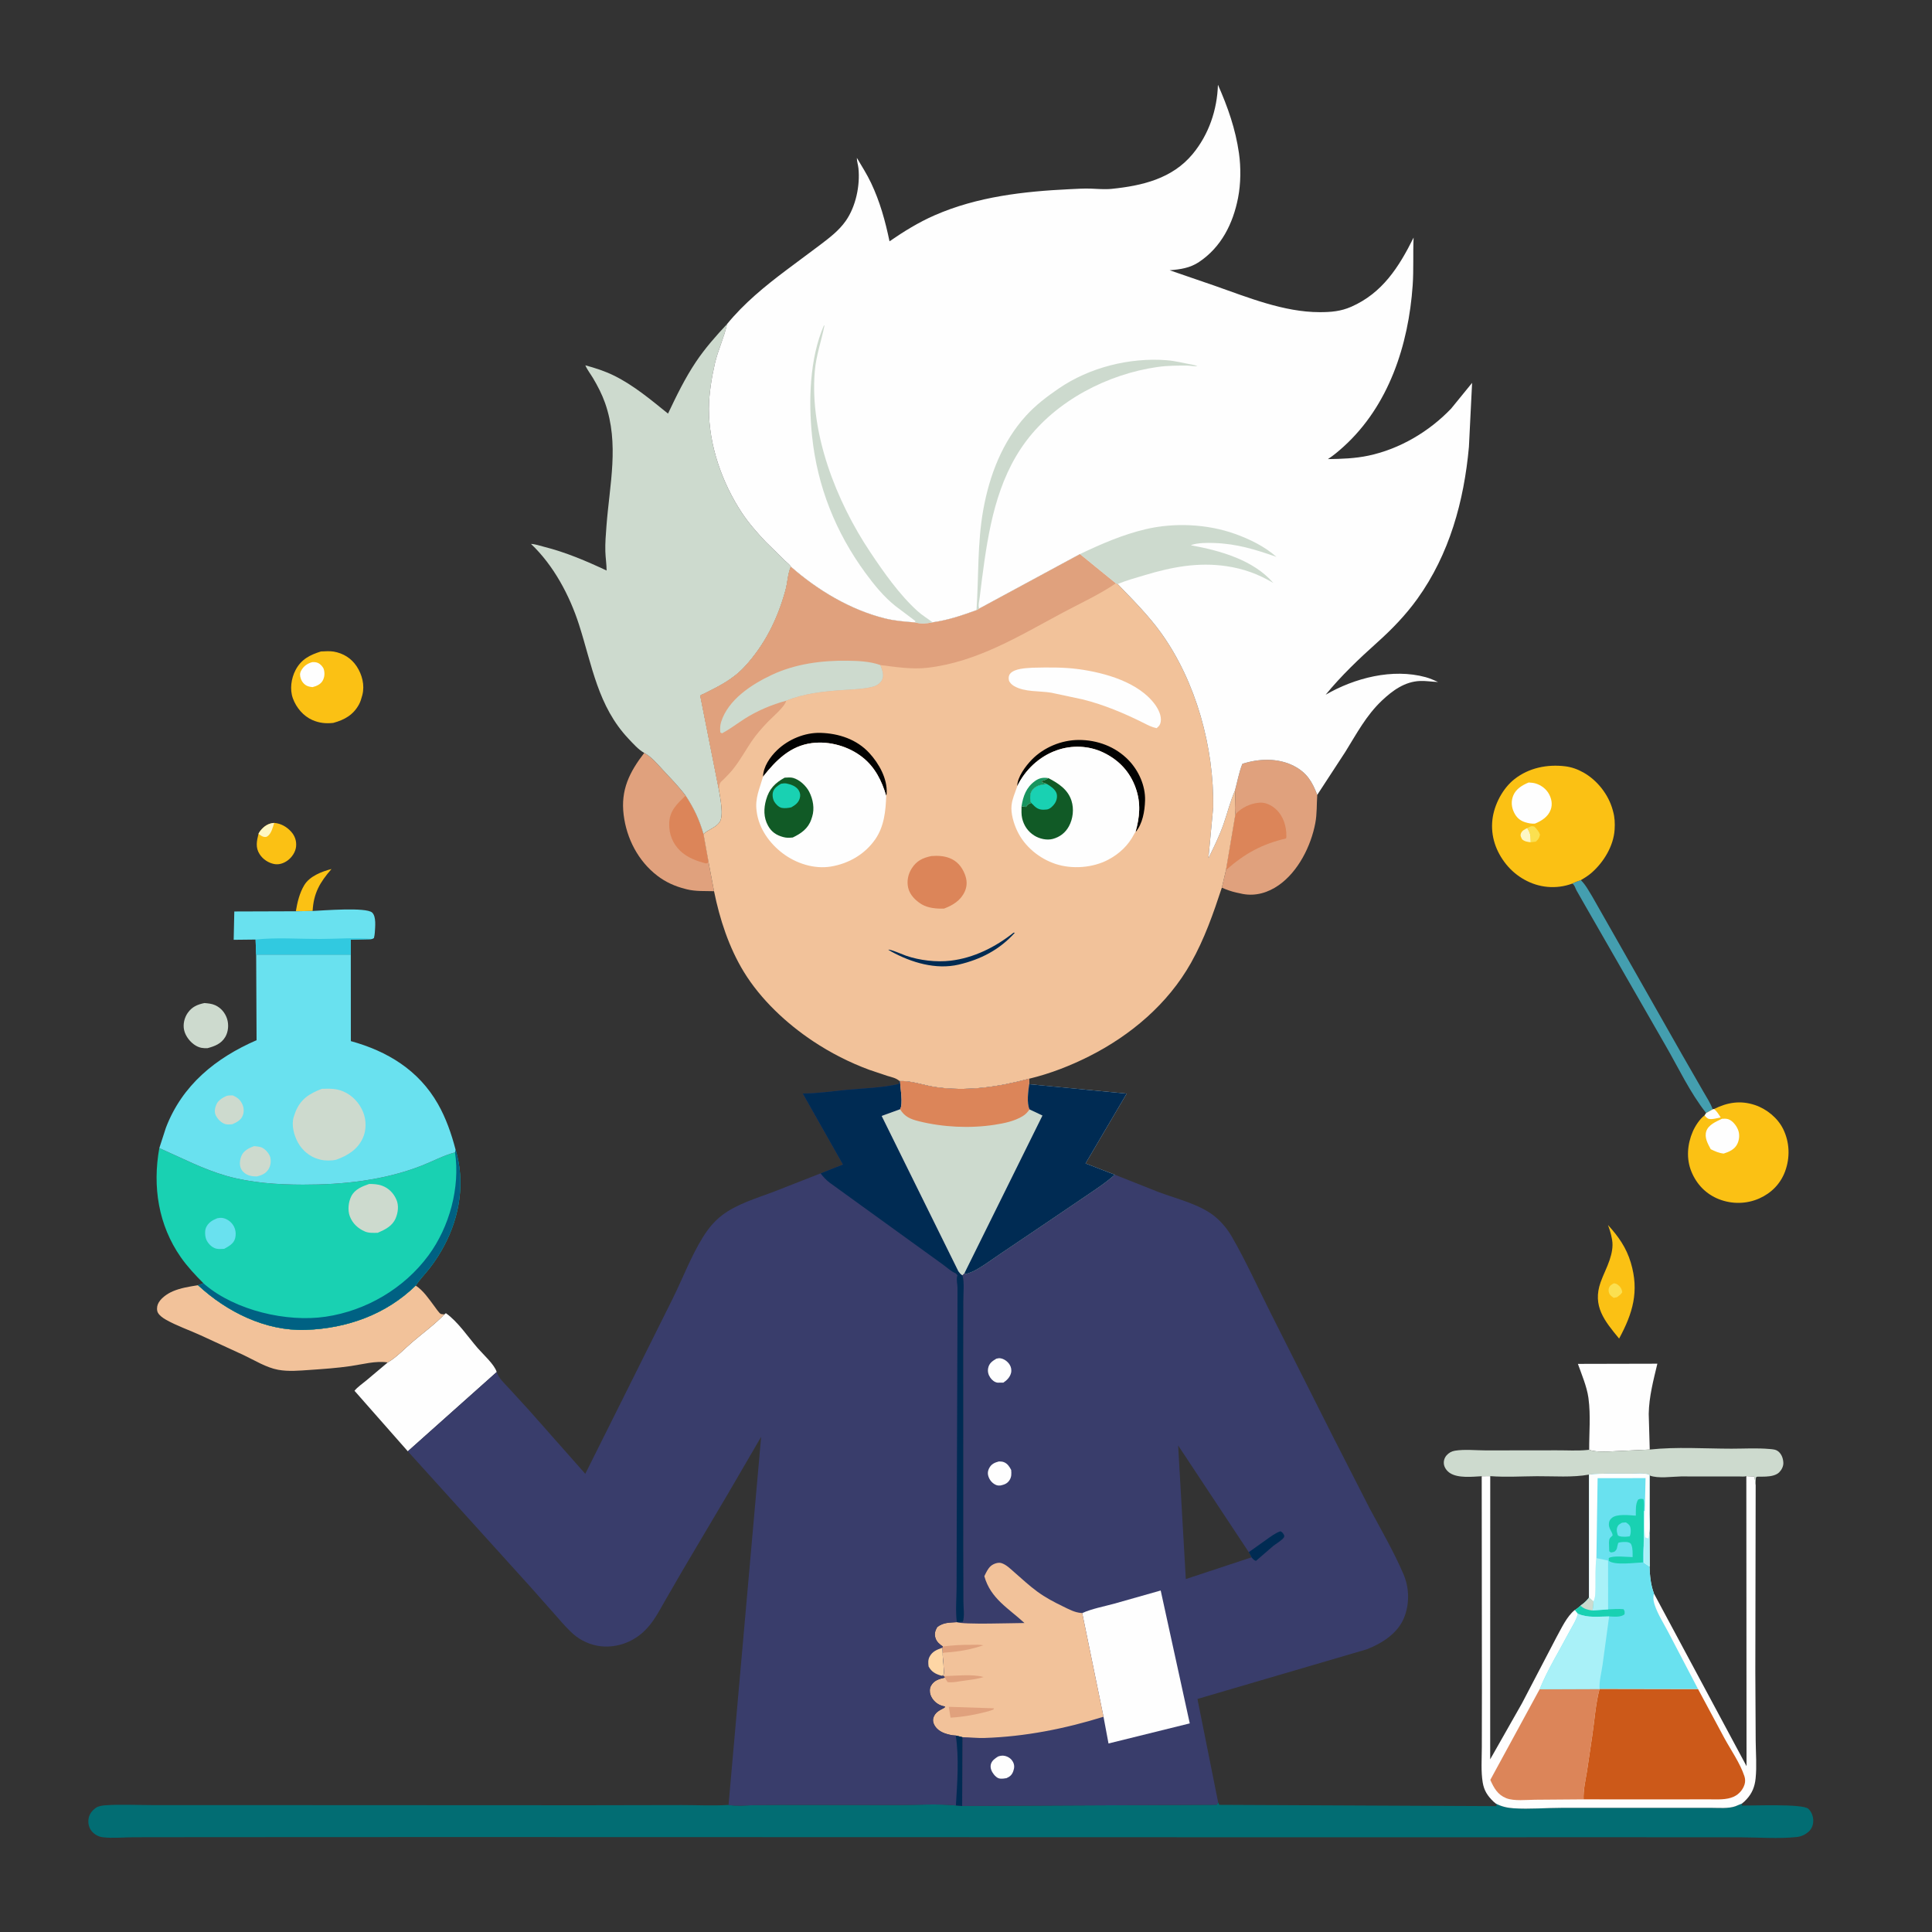 <?xml version="1.0" encoding="utf-8" ?>
<svg xmlns="http://www.w3.org/2000/svg" xmlns:xlink="http://www.w3.org/1999/xlink" width="371" height="371">
	<rect width="100%" height="100%" fill="#333333" stroke="none"/>
	<path fill="#FBC114" transform="scale(0.362 0.362)" d="M156.937 483.4C157.718 478.619 158.908 473.652 161.448 469.467C164.293 464.779 170.754 462.284 175.847 460.985C169.672 468.088 166.363 473.74 165.836 483.24L156.937 483.4Z"/>
	<path fill="#FBC114" transform="scale(0.362 0.362)" d="M145.449 436.524C148.982 436.784 152.122 438.583 154.458 441.198C156.458 443.436 157.374 446.155 157.053 449.152C156.746 452.018 154.794 454.872 152.476 456.524C150.429 457.984 147.896 458.849 145.37 458.327C142.29 457.69 139.472 455.814 137.75 453.165C135.414 449.571 136.178 446.222 137.122 442.31C137.438 441.715 137.732 441.17 138.158 440.644C140.107 438.242 142.345 436.745 145.449 436.524Z"/>
	<path fill="#FEF7C4" transform="scale(0.362 0.362)" d="M137.122 442.31C137.438 441.715 137.732 441.17 138.158 440.644C140.107 438.242 142.345 436.745 145.449 436.524C144.723 438.916 143.963 442.181 141.812 443.678C141.161 444.132 140.108 444.042 139.383 443.75C138.593 443.431 137.815 442.806 137.122 442.31Z"/>
	<path fill="#CDDACE" transform="scale(0.362 0.362)" d="M108.429 532.085C110.398 532.248 112.296 532.399 114.122 533.215C117.199 534.592 119.447 537.28 120.466 540.478C121.434 543.52 121.135 547.334 119.487 550.099C117.346 553.692 113.902 554.997 110.109 556.01C107.785 556.129 105.948 555.886 103.905 554.702C101.001 553.018 98.409 549.747 97.668 546.445C96.969 543.33 97.793 539.84 99.62 537.25C101.877 534.052 104.738 532.856 108.429 532.085Z"/>
	<path fill="#FBC114" transform="scale(0.362 0.362)" d="M852.973 649.821C858.535 655.917 862.701 661.82 865.091 669.8C869.643 684.995 866.121 696.712 858.885 710.071C851.168 700.713 844.588 692.823 849.076 680.166C850.493 676.171 852.507 672.416 853.846 668.385C854.968 665.007 855.785 661.348 855.177 657.791L855.03 657C854.577 654.464 853.87 652.221 852.973 649.821Z"/>
	<path fill="#FBE050" transform="scale(0.362 0.362)" d="M856.104 680.75C857.103 680.866 857.502 681.006 858.334 681.628C859.651 682.613 860.352 683.874 860.544 685.5C859.825 686.689 858.85 687.326 857.75 688.124L856 688.473C855.375 688.002 854.622 687.495 854.123 686.891C853.344 685.948 853.081 684.401 853.494 683.25C853.989 681.867 854.905 681.391 856.104 680.75Z"/>
	<path fill="#449EAF" transform="scale(0.362 0.362)" d="M834.073 468.696C835.55 467.931 837.011 467.398 838.588 466.873C841.116 469.333 842.902 472.77 844.75 475.775L856.011 495.572L892.655 560.088L903.507 578.958C905.213 581.977 907.425 585.242 908.557 588.509L905.073 590.448C896.422 579.515 890.513 566.694 883.553 554.673L840.912 480.448L836.25 472.279C835.567 470.985 835.333 469.564 834.073 468.696Z"/>
	<path fill="#FBC114" transform="scale(0.362 0.362)" d="M170.25 345.578C172.425 345.51 174.838 345.282 176.984 345.646C182.077 346.511 186.408 349.19 189.247 353.535C192.089 357.884 193.538 363.444 192.231 368.603L192.05 369.25C191.639 370.762 191.217 372.214 190.472 373.603C187.454 379.229 182.74 381.858 176.783 383.478C172.904 383.912 169.352 383.551 165.75 381.975C160.889 379.847 157.152 375.379 155.362 370.456C153.631 365.696 154.461 359.862 156.788 355.432C159.799 349.7 164.373 347.435 170.25 345.578Z"/>
	<path fill="#FEFEFE" transform="scale(0.362 0.362)" d="M165.618 351.25C166.703 351.182 167.742 351.23 168.75 351.703C170.013 352.297 171.444 353.79 171.803 355.161C172.338 357.202 172.177 359.298 171.131 361.135C170.036 363.058 167.781 364.011 165.75 364.508C164.842 364.406 163.842 364.235 163 363.872C161.374 363.171 160.125 361.664 159.575 360.011C159.048 358.425 158.937 357.203 159.79 355.683C161.116 353.321 163.048 351.951 165.618 351.25Z"/>
	<path fill="#69E1EF" transform="scale(0.362 0.362)" d="M165.836 483.24C171.091 483.02 194.298 481.096 197.425 484.097C199.671 486.253 198.991 491.736 198.84 494.583C198.784 495.646 198.606 496.591 198.357 497.622L197.424 498.088L196.423 498.219L186.061 498.429L186.09 506.539L135.886 506.489L135.577 498.405L123.96 498.531L124.29 483.507L156.937 483.4L165.836 483.24Z"/>
	<path fill="#31C9E0" transform="scale(0.362 0.362)" d="M135.577 498.405C146.528 497.204 158.53 498.105 169.589 498.088C178.703 498.073 188.386 497.261 197.424 498.088L196.423 498.219L186.061 498.429L186.09 506.539L135.886 506.489L135.577 498.405Z"/>
	<path fill="#FEFEFE" transform="scale(0.362 0.362)" d="M843.002 769.054C842.967 760.267 843.838 750.664 842.662 742L842.577 741.342C841.768 735.573 838.987 728.986 837.02 723.491L879.175 723.395C877.078 732.193 874.752 740.892 874.594 750L875.134 768.935L853.172 769.979C850.005 770.017 846.004 770.184 843.002 769.054Z"/>
	<path fill="#E0A17D" transform="scale(0.362 0.362)" d="M341.74 399.399C345.619 401.419 348.723 405.286 351.673 408.448C355.786 412.856 360.037 417.231 363.688 422.035C368.098 428.769 370.928 434.682 373.164 442.42L375.811 457.088L378.775 472.752C374.08 472.609 369.017 472.921 364.443 471.774L363.5 471.529C358.047 470.152 353.163 467.978 348.684 464.542C338.538 456.76 332.392 444.855 330.829 432.267C329.183 419.002 333.899 409.613 341.74 399.399Z"/>
	<path fill="#DC8559" transform="scale(0.362 0.362)" d="M375.811 457.088C375.264 457.994 375.664 457.636 374.5 458.026C369.618 456.802 364.405 454.881 360.753 451.271C356.828 447.393 354.963 442.68 354.984 437.205C355.01 430.116 359.034 426.617 363.688 422.035C368.098 428.769 370.928 434.682 373.164 442.42L375.811 457.088Z"/>
	<path fill="#FBC114" transform="scale(0.362 0.362)" d="M909.206 588.308C916.32 584.773 923.181 583.612 930.901 586.172C937.109 588.231 943.024 593.028 945.919 598.936C949.364 605.966 949.634 614.027 946.947 621.337C944.511 627.961 939.678 632.855 933.274 635.72C926.538 638.733 918.768 638.843 911.906 636.162C905.034 633.477 900.034 628.323 897.238 621.502C894.43 614.651 895.065 606.985 897.945 600.282C899.171 597.428 901.686 593.487 904.217 591.692L905.073 590.448L908.557 588.509L909.206 588.308Z"/>
	<path fill="#FEFEFE" transform="scale(0.362 0.362)" d="M909.206 588.308C910.787 589.49 911.709 591.137 912.767 592.768C911.067 593.089 907.285 594.226 905.866 593.271C905.139 592.782 904.746 592.369 904.217 591.692L905.073 590.448L908.557 588.509L909.206 588.308Z"/>
	<path fill="#FEFEFE" transform="scale(0.362 0.362)" d="M913.467 593.461C914.56 593.436 915.858 593.343 916.896 593.734C919.348 594.656 921.48 597.557 922.213 600C922.887 602.25 922.567 604.926 921.499 607C920.07 609.776 917.188 611.032 914.362 611.93C911.749 611.665 909.796 610.73 907.476 609.608C905.933 606.699 904.017 603.436 905.151 600.023C906.288 596.602 910.496 594.904 913.467 593.461Z"/>
	<path fill="#CDDACE" transform="scale(0.362 0.362)" d="M875.134 768.935C889.434 767.404 904.164 768.464 918.525 768.476C925.147 768.482 932.105 768.05 938.689 768.645C940.412 768.8 942.044 768.844 943.425 770.015C945.157 771.482 945.925 773.781 946.006 776C946.072 777.824 945.106 779.704 943.85 780.977C940.533 784.34 932.341 782.898 931.75 783.475C931.36 783.855 931.384 784.632 931.367 785.099L931.327 787.787C930.914 786.236 931.207 784.648 930.426 783.25L926.37 783.042C925.287 783.426 923.625 783.197 922.445 783.207L911.57 783.224L891.765 783.194C886.932 783.281 879.497 784.459 875.014 782.68L874.611 782.192C871.896 781.284 867.97 781.745 865.071 781.743C857.768 781.739 850.213 781.423 842.957 782.22C834.143 783.839 824.355 783.025 815.395 783.079C807.111 783.129 798.801 783.677 790.522 783.038L785.999 783.084C781.09 783.356 773.431 784.242 769.096 781.369C767.524 780.328 766.17 778.537 765.934 776.634C765.724 774.931 766.246 773.3 767.366 772.006C768.527 770.663 770.063 769.834 771.809 769.547C776.848 768.719 783.044 769.379 788.188 769.387L825.638 769.339C831.061 769.307 836.867 769.697 842.251 769.138L843.002 769.054C846.004 770.184 850.005 770.017 853.172 769.979L875.134 768.935Z"/>
	<path fill="#E0A17D" transform="scale(0.362 0.362)" d="M655.082 419.432C656.368 414.757 657.241 409.674 659.043 405.193C667.685 402.371 677.978 401.998 686.245 406.25C693.229 409.842 696.069 414.618 698.762 421.659C698.401 426.748 698.679 431.619 697.72 436.67C695.41 448.828 688.663 462.32 678.338 469.555C672.72 473.493 666.162 475.483 659.318 474.229L656.75 473.675L655.921 473.499C653.288 472.922 650.611 471.965 648.141 470.886L650.35 461.537L655.359 431.923C654.652 427.744 655.701 423.613 655.082 419.432Z"/>
	<path fill="#DC8559" transform="scale(0.362 0.362)" d="M655.359 431.923C658.637 428.392 663.43 426.078 668.288 425.782C671.391 425.593 674.513 427.166 676.768 429.203C680.79 432.837 682.498 438.409 682.373 443.74C682.362 444.204 682.305 444.366 682.207 444.771C669.308 447.781 660.242 452.832 650.35 461.537L655.359 431.923Z"/>
	<path fill="#FEFEFE" transform="scale(0.362 0.362)" d="M235.74 697.242L236.518 696.599C242.885 701.055 248.337 709.297 253.432 715.168C256.276 718.444 262.322 723.844 263.481 727.805L216.328 769.866L188.048 737.76C189.735 735.684 192.202 734.066 194.25 732.349L205.673 722.735C210.136 720.218 214.828 715.261 218.732 711.928C224.325 707.151 230.662 702.541 235.74 697.242Z"/>
	<path fill="#FBC114" transform="scale(0.362 0.362)" d="M834.073 468.696C829.78 470.297 825.313 470.87 820.75 470.444C812.283 469.653 804.376 465.139 799.041 458.565C793.528 451.773 790.669 443.51 791.682 434.75C792.595 426.847 797.142 418.167 803.439 413.25C811.07 407.292 820.771 405.342 830.25 406.49C833.73 406.911 836.991 408.104 840.032 409.826C847.347 413.965 853.253 421.519 855.476 429.627L855.687 430.417C856.587 433.626 856.703 436.677 856.504 440C855.981 448.723 850.708 457.384 844.226 463.024C842.486 464.539 840.577 465.723 838.588 466.873C837.011 467.398 835.55 467.931 834.073 468.696Z"/>
	<path fill="#FEF7C4" transform="scale(0.362 0.362)" d="M810.184 439.256C811.586 441.648 812.026 442.965 811.977 445.723L811.979 446.401L811.968 446.808C810.155 446.55 808.878 446.45 807.446 445.25C806.845 444.008 806.293 443.375 806.86 441.974C807.434 440.554 808.909 439.896 810.184 439.256Z"/>
	<path fill="#FBE050" transform="scale(0.362 0.362)" d="M810.184 439.256C811.819 438.501 812.263 437.891 814 438.531C815.28 439.911 816.271 440.963 816.918 442.75C816.496 444.604 816.134 445.148 814.75 446.452L811.968 446.808L811.979 446.401L811.977 445.723C812.026 442.965 811.586 441.648 810.184 439.256Z"/>
	<path fill="#FEFEFE" transform="scale(0.362 0.362)" d="M810.908 415.086C812.154 415.179 813.468 415.246 814.665 415.621C817.634 416.552 820.303 418.573 821.757 421.338C823.085 423.861 823.601 426.726 822.602 429.485C821.221 433.299 817.801 435.431 814.25 436.903C812.395 437.025 810.75 436.723 808.979 436.151C806.184 435.249 804.412 433.586 803.14 430.962C801.747 428.09 801.508 424.986 802.732 422C804.17 418.49 807.558 416.464 810.908 415.086Z"/>
	<path fill="#F2C29A" transform="scale(0.362 0.362)" d="M105.035 681.757C120.282 695.909 140.947 706.209 162.228 705.455C184.011 704.683 204.698 697.375 220.519 681.953C224.581 684.604 227.463 688.972 230.333 692.79C230.865 693.498 233.02 696.659 233.769 696.963C234.384 697.213 235.083 697.149 235.74 697.242C230.662 702.541 224.325 707.151 218.732 711.928C214.828 715.261 210.136 720.218 205.673 722.735C199.399 721.737 192.312 723.74 186.089 724.647C178.932 725.691 171.46 726.222 164.242 726.711C158.78 727.082 153.013 727.628 147.587 726.634C141.21 725.465 135.085 721.595 129.243 718.837L106.439 708.339C100.404 705.572 93.683 703.281 87.934 700.011C86.458 699.171 84.678 697.921 83.806 696.425C83.101 695.217 83.198 693.251 83.691 691.97C84.885 688.867 88.681 686.271 91.595 685.021C95.899 683.174 100.449 682.509 105.035 681.757Z"/>
	<path fill="#19D1B2" transform="scale(0.362 0.362)" d="M107.899 680.693C103.623 676.42 99.407 671.922 95.936 666.962C83.982 649.873 80.832 629.382 84.511 609.02C96.379 614.228 107.693 620.245 120.235 623.796C133.252 627.48 147.232 628.392 160.712 628.416C182.06 628.453 203.621 626.167 223.663 618.344C229.358 616.121 235.504 612.79 241.377 611.311L241.644 609.749C246.84 626.832 243.958 645.161 235.652 660.755C233.436 664.917 230.878 668.961 227.973 672.677C225.559 675.766 222.695 678.703 220.519 681.953C204.698 697.375 184.011 704.683 162.228 705.455C140.947 706.209 120.282 695.909 105.035 681.757L107.899 680.693Z"/>
	<path fill="#69E1EF" transform="scale(0.362 0.362)" d="M115.216 646.25C116.036 646.104 116.916 645.959 117.75 646.051C120.096 646.31 122.411 647.924 123.675 649.887C125.038 652.004 125.346 654.626 124.68 657.046C123.915 659.821 121.229 661.182 118.913 662.472C117.53 662.53 115.921 662.698 114.576 662.336C112.385 661.747 110.465 659.745 109.522 657.75C108.736 656.087 108.519 652.862 109.293 651.191C110.539 648.501 112.579 647.33 115.216 646.25Z"/>
	<path fill="#CDDACE" transform="scale(0.362 0.362)" d="M195.843 628.048C198.249 628.063 200.47 628.163 202.75 629.011C206.257 630.315 208.829 632.986 210.295 636.405C211.618 639.487 211.174 643.217 209.896 646.235C208.125 650.418 204.299 652.247 200.378 653.958C198.139 653.992 195.721 654.182 193.62 653.287C189.881 651.694 186.958 648.962 185.54 645.127C184.347 641.901 184.82 637.563 186.361 634.547C188.256 630.834 192.141 629.326 195.843 628.048Z"/>
	<path fill="#006183" transform="scale(0.362 0.362)" d="M241.644 609.749C246.84 626.832 243.958 645.161 235.652 660.755C233.436 664.917 230.878 668.961 227.973 672.677C225.559 675.766 222.695 678.703 220.519 681.953C204.698 697.375 184.011 704.683 162.228 705.455C140.947 706.209 120.282 695.909 105.035 681.757L107.899 680.693L108.624 681.361C124.827 695.164 152.122 701.528 172.75 698.469C194.256 695.279 214.387 683.465 227.299 665.948C238.427 650.852 244.136 629.933 241.377 611.311L241.644 609.749Z"/>
	<path fill="#69E1EF" transform="scale(0.362 0.362)" d="M135.886 506.489L186.09 506.539L186.115 552.277C205.51 557.628 222.072 567.674 232.279 585.565C236.569 593.084 239.454 601.4 241.644 609.749L241.377 611.311C235.504 612.79 229.358 616.121 223.663 618.344C203.621 626.167 182.06 628.453 160.712 628.416C147.232 628.392 133.252 627.48 120.235 623.796C107.693 620.245 96.379 614.228 84.511 609.02L87.997 598.25C96.651 575.574 114.461 561.196 136.104 551.785L135.886 506.489Z"/>
	<path fill="#CDDACE" transform="scale(0.362 0.362)" d="M120.491 581.25C121.454 581.048 122.516 581.104 123.5 581.072C125.758 582.143 127.111 583.027 128.313 585.279C129.334 587.192 129.572 589.482 128.852 591.549C127.929 594.198 125.64 595.289 123.25 596.368C122.055 596.473 120.747 596.617 119.574 596.303C117.38 595.717 115.284 593.532 114.394 591.486C113.587 589.628 114.032 587.664 114.783 585.873C115.701 583.681 118.367 582.045 120.491 581.25Z"/>
	<path fill="#CDDACE" transform="scale(0.362 0.362)" d="M134.765 607.984C136.298 608.135 138.17 608.218 139.5 609.044C141.147 610.066 143.089 612.289 143.449 614.25C143.842 616.393 143.484 618.652 142.28 620.478C140.863 622.626 138.645 623.498 136.25 624.065C134.971 624.064 133.701 623.961 132.461 623.622C130.598 623.112 128.718 621.785 127.878 620.01C126.883 617.908 127.182 615.351 128.038 613.25C129.215 610.363 132.031 608.989 134.765 607.984Z"/>
	<path fill="#CDDACE" transform="scale(0.362 0.362)" d="M170.701 577.581C174.857 577.477 178.344 577.329 182.25 579.036C187.047 581.131 190.735 585.178 192.659 590.012C194.407 594.406 194.382 599.664 192.359 603.942C189.537 609.911 184.294 613.049 178.326 615.198C176.059 615.762 172.264 615.766 170.015 615.177L169.5 615.03L168.967 614.893C164.371 613.638 160.333 610.247 158.064 606.112C155.969 602.296 154.474 596.876 155.798 592.544L155.979 592L156.808 589.632C159.618 582.866 164.162 580.144 170.701 577.581Z"/>
	<path fill="#026D73" transform="scale(0.362 0.362)" d="M646.175 956.059L646.75 957.421L793.75 958.102C793.969 957.26 793.984 957.709 793.522 956.771C796.618 958.347 799.539 959.015 802.986 959.242C811.24 959.785 820.011 959.008 828.335 959.005L887.928 959.006L907.931 959C911.905 958.997 916.787 959.478 920.557 958.17L924.073 956.713L924.029 957.819C929.433 957.857 956.25 956.735 959.239 959.49C961.091 961.197 961.959 963.766 961.861 966.25C961.775 968.421 960.896 970.39 959.239 971.798C957.468 973.304 955.387 974.251 953.067 974.489C943.284 975.493 932.712 974.654 922.835 974.619L865.892 974.584L669.94 974.6L238.82 974.493L109.311 974.547L71.104 974.594C65.772 974.605 59.783 975.237 54.527 974.597C52.188 974.312 50.021 973.098 48.543 971.25C47.121 969.472 46.617 967.023 46.973 964.795C47.361 962.368 48.779 960.498 50.75 959.079C52.248 958 54.249 957.759 56.044 957.632C64.081 957.064 72.492 957.544 80.562 957.54L128.968 957.546L310.425 957.627L361.501 957.534C369.752 957.527 378.243 957.97 386.463 957.464C390.947 958.144 395.191 957.725 399.679 957.574L414.051 957.422L476.093 957.498C486.195 957.52 497.059 956.743 507.077 957.709L510.392 958.012L645.5 957.36L646.175 956.059Z"/>
	<path fill="#CDDACE" transform="scale(0.362 0.362)" d="M341.74 399.399C338.679 397.692 335.786 394.401 333.39 391.861C317.133 374.633 314.106 353.013 307.15 331.363C302.154 315.812 293.606 299.801 281.669 288.527C283.804 288.579 286.441 289.51 288.531 290.036C300.104 292.946 311.011 297.596 321.787 302.652C321.772 299.262 321.212 295.875 321.113 292.485C320.983 288.078 321.37 283.53 321.699 279.132C323.353 257.001 328.625 235.515 320.956 213.75C319.346 209.179 317.075 204.784 314.605 200.622C313.275 198.38 311.506 196.176 310.501 193.78C315.706 195.207 320.815 196.831 325.668 199.225C336.241 204.439 345.245 212.064 354.362 219.405C358.827 209.991 363.367 200.623 369.183 191.947C373.996 184.767 379.766 178.209 385.67 171.919C384.168 179.026 380.89 185.605 379.233 192.794C377.501 200.313 376.069 209.019 376.052 216.75C376.011 236.083 382.962 255.933 393.51 271.972C397.063 277.374 401.72 282.662 406.154 287.372L416.501 297.52C417.287 298.283 419.109 299.678 419.539 300.615C417.864 304.393 417.8 309.079 416.676 313.132C412.463 328.332 405.837 341.871 395.108 353.553C388.908 360.304 381.459 364.012 373.384 368.029C372.099 368.668 371.253 368.449 371.643 369.945L381.384 419.1C382.002 423.197 384.124 432.842 381.644 436.25C379.611 439.043 375.696 440.076 373.164 442.42C370.928 434.682 368.098 428.769 363.688 422.035C360.037 417.231 355.786 412.856 351.673 408.448C348.723 405.286 345.619 401.419 341.74 399.399Z"/>
	<path fill="#FEFEFE" transform="scale(0.362 0.362)" d="M842.957 782.22C850.213 781.423 857.768 781.739 865.071 781.743C867.97 781.745 871.896 781.284 874.611 782.192L875.014 782.68C879.497 784.459 886.932 783.281 891.765 783.194L911.57 783.224L922.445 783.207C923.625 783.197 925.287 783.426 926.37 783.042L930.426 783.25C931.207 784.648 930.914 786.236 931.327 787.787L931.141 886.809L931.335 923.466C931.401 929.987 931.956 936.922 931.293 943.393C930.85 947.72 929.46 951.299 926.448 954.505C925.693 955.308 924.964 956.058 924.073 956.713L920.557 958.17C916.787 959.478 911.905 958.997 907.931 959L887.928 959.006L828.335 959.005C820.011 959.008 811.24 959.785 802.986 959.242C799.539 959.015 796.618 958.347 793.522 956.771L792.243 955.703C789.1 952.657 787.234 949.872 786.515 945.46C785.552 939.546 786.038 932.967 786.054 926.972L786.104 896.21L785.999 783.084L790.522 783.038C798.801 783.677 807.111 783.129 815.395 783.079C824.355 783.025 834.143 783.839 842.957 782.22ZM790.522 783.038L790.495 933.254L807.333 903.594L825.617 868.566C828.231 863.876 831.137 857.394 835.407 854.019C836.311 853.769 837.647 852.393 838.425 851.78C840.161 850.438 841.687 849.305 842.937 847.464L842.957 782.22C834.143 783.839 824.355 783.025 815.395 783.079C807.111 783.129 798.801 783.677 790.522 783.038ZM875.014 782.68L874.998 803.245C874.995 806.531 875.299 810.085 874.948 813.332L875.035 830.994C875.192 836.037 875.605 840.494 877.346 845.281L926.476 936.884L926.37 783.042C925.287 783.426 923.625 783.197 922.445 783.207L911.57 783.224L891.765 783.194C886.932 783.281 879.497 784.459 875.014 782.68Z"/>
	<path fill="#DC8559" transform="scale(0.362 0.362)" d="M816.77 896.005L848.51 895.888C846.401 903.797 845.835 912.83 844.604 920.962L841.828 939.687C841.044 944.506 839.851 949.613 840.034 954.501L814.278 954.701C809.879 954.727 803.099 955.527 799 953.877C794.406 952.026 792.466 948.442 790.558 944.177L816.77 896.005Z"/>
	<path fill="#CC5919" transform="scale(0.362 0.362)" d="M848.51 895.888L900.756 895.991L914.726 922.018C918.255 928.481 923.031 935.232 925.346 942.208C925.803 943.584 925.865 945.082 925.457 946.478C924.62 949.342 922.459 951.8 919.77 953.048C915.806 954.89 911.003 954.486 906.734 954.493L888.883 954.508L840.034 954.501C839.851 949.613 841.044 944.506 841.828 939.687L844.604 920.962C845.835 912.83 846.401 903.797 848.51 895.888Z"/>
	<path fill="#69E1EF" transform="scale(0.362 0.362)" d="M842.957 782.22C850.213 781.423 857.768 781.739 865.071 781.743C867.97 781.745 871.896 781.284 874.611 782.192L875.014 782.68L874.998 803.245C874.995 806.531 875.299 810.085 874.948 813.332L875.035 830.994C875.192 836.037 875.605 840.494 877.346 845.281C876.871 847.636 877.005 849.124 877.77 851.396C879.461 856.417 882.562 861.232 885.021 865.913L900.756 895.991L848.51 895.888L816.77 896.005C820.829 885.904 827.007 875.962 832.087 866.309C833.761 863.128 836.229 859.502 837.038 856.01L835.407 854.019C836.311 853.769 837.647 852.393 838.425 851.78C840.161 850.438 841.687 849.305 842.937 847.464L842.957 782.22Z"/>
	<path fill="#19D1B2" transform="scale(0.362 0.362)" d="M838.425 851.78C840.161 850.438 841.687 849.305 842.937 847.464L845.307 849.529C845.208 851.017 845.317 853.019 844.635 854.323L853.061 853.723C855.806 853.565 858.503 853.391 861.25 853.623C861.927 854.812 861.874 854.952 861.75 856.33C859.764 858.052 856.058 857.538 853.592 857.463C848.081 857.494 842.159 858.35 837.038 856.01L835.407 854.019C836.311 853.769 837.647 852.393 838.425 851.78Z"/>
	<path fill="#CDDACE" transform="scale(0.362 0.362)" d="M838.425 851.78C840.161 850.438 841.687 849.305 842.937 847.464L845.307 849.529C845.208 851.017 845.317 853.019 844.635 854.323C842.175 853.964 840.288 853.501 838.425 851.78Z"/>
	<path fill="#A9F1F8" transform="scale(0.362 0.362)" d="M845.307 849.529C846.456 847.338 846.347 844.069 846.388 841.613C846.472 836.632 846.18 831.478 846.837 826.538L853.032 827.821L853.061 853.723L844.635 854.323C845.317 853.019 845.208 851.017 845.307 849.529Z"/>
	<path fill="#19D1B2" transform="scale(0.362 0.362)" d="M871.931 819.474C871.375 822.523 871.549 825.709 871.54 828.801C867.286 828.959 856.732 830.469 853.412 828L853.406 826.5C855.485 825.033 863.182 825.966 866.038 825.985C866.054 823.894 866.164 821.43 865.396 819.458C865.079 818.645 864.586 818.413 863.75 818.155C862.522 817.777 859.451 817.922 858.411 818.464L858.004 820C857.855 820.59 857.768 821.489 857.436 822C856.541 823.375 856.005 823.297 854.5 823.543L853.649 822.89L853.515 818.25C853.582 816.101 853.945 815.901 855.436 814.5C855.383 813.767 855.249 813.394 854.9 812.74C854.135 811.305 853.424 810.182 853.461 808.507C853.494 806.997 853.945 806.095 855.127 805.142C857.874 802.928 864.446 803.802 867.748 804.005C867.814 801.186 867.468 797.943 868.973 795.478C870.14 794.935 870.451 795.056 871.75 795.218C872.41 797.132 872.087 799.619 872.055 801.638L871.931 819.474Z"/>
	<path fill="#69E1EF" transform="scale(0.362 0.362)" d="M860.432 807.75L862.5 807.581C863.296 808.111 864.282 808.75 864.663 809.675C865.249 811.093 865.17 813.667 864.5 814.983L862.25 815.193C860.89 815.138 859.416 815.279 858.25 814.492C857.785 813.078 857.363 811.728 857.877 810.25C858.395 808.763 859.157 808.494 860.432 807.75Z"/>
	<path fill="#FEFEFE" transform="scale(0.362 0.362)" d="M842.957 782.22C850.213 781.423 857.768 781.739 865.071 781.743C867.97 781.745 871.896 781.284 874.611 782.192L875.014 782.68L874.998 803.245C874.995 806.531 875.299 810.085 874.948 813.332L875.035 830.994L872.047 829L872.074 823.466L871.931 819.474L872.055 801.638L872.496 801.599L872.913 784.091L847.48 784.128L846.837 826.538C846.18 831.478 846.472 836.632 846.388 841.613C846.347 844.069 846.456 847.338 845.307 849.529L842.937 847.464L842.957 782.22Z"/>
	<path fill="#A9F1F8" transform="scale(0.362 0.362)" d="M872.055 801.638L872.496 801.599C872.49 806.097 872.071 811.101 872.75 815.532L874.436 816.111L874.948 813.332L875.035 830.994L872.047 829L872.074 823.466L871.931 819.474L872.055 801.638Z"/>
	<path fill="#A9F1F8" transform="scale(0.362 0.362)" d="M837.038 856.01C842.159 858.35 848.081 857.494 853.592 857.463L850.104 883.147C849.558 887.085 848.227 891.97 848.51 895.888L816.77 896.005C820.829 885.904 827.007 875.962 832.087 866.309C833.761 863.128 836.229 859.502 837.038 856.01Z"/>
	<path fill="#393D6B" transform="scale(0.362 0.362)" d="M591.343 623.13L614.442 632.293C624.295 636.021 637.46 639.003 645.381 646.105C648.628 649.015 651.329 652.324 653.502 656.101C660.888 668.937 667.105 682.666 673.744 695.905L707.568 763.009L726.581 800.195C732.71 811.657 739.352 823.043 744.479 835C747.637 842.365 747.803 850.862 744.74 858.315C741.364 866.529 732.999 871.809 725.039 874.9L635.208 901.242L646.175 956.059L645.5 957.36L510.392 958.012L510.514 921.529L507 920.652L505 920.465C501.556 919.812 497.965 918.722 495.951 915.619C495.085 914.286 494.663 912.726 495.146 911.173C495.969 908.527 498.027 907.439 500.327 906.238C501.227 905.768 500.869 906.125 501.364 905.25C500.427 905.09 499.552 904.878 498.682 904.491C496.344 903.45 494.457 901.489 493.596 899.07C493.064 897.577 493.081 895.601 493.874 894.2C495.506 891.315 498.243 890.616 501.211 889.902L500.699 889.082L499.557 888.946L500.491 888.367C501.182 887.635 499.925 878.852 500.058 876.938L499.855 874.075L500.15 873.418C498.446 872.27 496.848 870.939 496.219 868.906C495.541 866.718 496.053 865.054 497.14 863.135C500.381 860.577 503.581 860.796 507.546 860.498L510.75 860.278C511.746 857.734 511.044 852.254 511.037 849.412L510.959 822.385L510.939 717.776L510.984 690.143C510.988 686.034 511.667 680.368 510.526 676.486L511.601 675.411L512.494 675.787C514.54 675.189 516.471 674.389 518.32 673.319C522.469 670.917 526.456 667.919 530.453 665.25L555.098 648.629L576 634.453C581.234 630.9 586.667 627.388 591.343 623.13ZM663.904 826.108C663.521 825.171 662.922 824.261 662.43 823.372L624.963 766.764L629.035 837.644L663.904 826.108Z"/>
	<path fill="#002B53" transform="scale(0.362 0.362)" d="M662.43 823.372L671.666 816.812C674.057 815.139 676.457 813.208 679.25 812.288C680.444 812.899 680.554 813.313 681.25 814.486C681.191 814.838 681.272 815.246 681.073 815.542C680.074 817.023 676.846 818.947 675.356 820.121L666.25 827.998C665.099 827.666 664.66 826.983 663.904 826.108C663.521 825.171 662.922 824.261 662.43 823.372Z"/>
	<path fill="#FEFEFE" transform="scale(0.362 0.362)" d="M529.476 931.75C530.661 931.351 531.761 931.163 533 931.439C534.863 931.853 536.435 932.927 537.348 934.639C538.221 936.273 538.117 937.836 537.516 939.535C536.817 941.509 535.775 942.422 533.913 943.25C532.857 943.464 531.57 943.6 530.5 943.49C529.144 943.35 527.991 942.271 527.187 941.253C526.014 939.768 525.112 937.787 525.631 935.859C526.162 933.893 527.86 932.772 529.476 931.75Z"/>
	<path fill="#FEFEFE" transform="scale(0.362 0.362)" d="M529.869 775.25C530.821 775.276 531.718 775.276 532.615 775.655C534.49 776.446 535.495 778.03 536.397 779.75C536.563 781.759 536.634 783.504 535.467 785.25C534.275 787.034 532.748 787.532 530.75 788.007C529.964 788.039 529.246 788.071 528.497 787.773C526.694 787.055 525.259 785.547 524.537 783.759C523.815 781.971 523.857 780.498 524.75 778.774C525.866 776.621 527.636 775.83 529.869 775.25Z"/>
	<path fill="#FEFEFE" transform="scale(0.362 0.362)" d="M528.505 720.75C529.164 720.602 529.816 720.426 530.5 720.507C532.544 720.748 534.488 722.169 535.57 723.879C536.398 725.185 536.699 726.838 536.314 728.339C535.747 730.553 534.101 732.236 532.25 733.446L529.255 733.461C527.614 733.302 526.162 732.053 525.277 730.738C524.262 729.232 523.819 727.518 524.191 725.721C524.722 723.149 526.374 722.027 528.505 720.75Z"/>
	<path fill="#FEFEFE" transform="scale(0.362 0.362)" d="M574.082 855.667C579.484 853.296 585.386 852.25 591.064 850.697L615.711 843.708L631.131 914.198L588.028 924.86L585.373 910.686L574.082 855.667Z"/>
	<path fill="#F2C29A" transform="scale(0.362 0.362)" d="M507.546 860.498C510.745 861.894 537.928 860.962 543.438 860.954C535.011 853.158 525.448 847.998 522.154 836.122C523.083 834.223 524.013 832.055 525.66 830.663C526.978 829.549 529.41 828.651 531.125 829.149C533.738 829.909 536.044 832.265 538.046 834.007C542.035 837.48 545.979 841.166 550.248 844.289C554.587 847.463 559.183 849.883 564.008 852.216C567.143 853.732 570.022 855.341 573.55 855.63L574.082 855.667L585.373 910.686C564.844 917.05 543.783 921.235 522.281 921.934C518.362 922.062 514.436 921.566 510.514 921.529L507 920.652L505 920.465C501.556 919.812 497.965 918.722 495.951 915.619C495.085 914.286 494.663 912.726 495.146 911.173C495.969 908.527 498.027 907.439 500.327 906.238C501.227 905.768 500.869 906.125 501.364 905.25C500.427 905.09 499.552 904.878 498.682 904.491C496.344 903.45 494.457 901.489 493.596 899.07C493.064 897.577 493.081 895.601 493.874 894.2C495.506 891.315 498.243 890.616 501.211 889.902L500.699 889.082L499.557 888.946L500.491 888.367C501.182 887.635 499.925 878.852 500.058 876.938L499.855 874.075L500.15 873.418C498.446 872.27 496.848 870.939 496.219 868.906C495.541 866.718 496.053 865.054 497.14 863.135C500.381 860.577 503.581 860.796 507.546 860.498Z"/>
	<path fill="#E0A17D" transform="scale(0.362 0.362)" d="M500.699 889.082C507.059 889.029 515.728 887.909 521.774 889.605C518.019 890.797 514.504 891.098 510.637 891.657C507.971 892.042 505.377 892.641 502.68 892.317C502.194 891.532 501.608 890.731 501.211 889.902L500.699 889.082Z"/>
	<path fill="#E0A17D" transform="scale(0.362 0.362)" d="M500.15 873.418C505.208 872.732 510.301 872.479 515.402 872.509C517.4 872.52 519.696 872.342 521.641 872.768C515.221 874.965 508.619 876.162 501.851 876.59C500.763 876.659 501.202 876.602 500.058 876.938L499.855 874.075L500.15 873.418Z"/>
	<path fill="#E0A17D" transform="scale(0.362 0.362)" d="M503.311 905.408L527.25 906.198L527 906.857L524.357 907.768C517.715 909.514 511.092 910.788 504.23 911.163L503.311 905.408Z"/>
	<path fill="#F2C29A" transform="scale(0.362 0.362)" d="M519.454 322.814L572.921 293.913L591.956 309.417L592.863 309.81C600.8 318.027 609.219 326.436 615.886 335.719C634.494 361.628 644.026 396.489 643.562 428.306L641.031 455.183C644.033 449.214 646.946 443.197 649.143 436.876C651.179 431.02 652.578 425.147 655.082 419.432C655.701 423.613 654.652 427.744 655.359 431.923L650.35 461.537L648.141 470.886C643.595 484.667 638.929 498.07 631.778 510.778C619.535 532.538 599.813 549.231 577.667 560.376C567.617 565.434 556.954 569.569 546.001 572.208C529.753 576.598 512.548 579.171 495.779 576.596C489.79 575.676 483.522 573.262 477.447 573.47L477.194 573.485C475.384 571.838 473.039 571.424 470.756 570.731L461.172 567.518C450.741 563.675 440.63 558.527 431.377 552.376C417.182 542.939 403.538 530.18 394.59 515.556C386.677 502.622 381.773 487.547 378.775 472.752L375.811 457.088L373.164 442.42C375.696 440.076 379.611 439.043 381.644 436.25C384.124 432.842 382.002 423.197 381.384 419.1L371.643 369.945C371.253 368.449 372.099 368.668 373.384 368.029C381.459 364.012 388.908 360.304 395.108 353.553C405.837 341.871 412.463 328.332 416.676 313.132C417.8 309.079 417.864 304.393 419.539 300.615C433.65 313.043 451.04 323.477 469.422 328.052C474.602 329.342 480.087 329.778 485.398 330.172C488.821 330.99 491.227 330.759 494.674 330.126C503.035 328.959 510.111 326.516 518.006 323.668L519.454 322.814Z"/>
	<path fill="#002B53" transform="scale(0.362 0.362)" d="M537.65 494.75L538.339 494.781C530.207 503.827 520.287 508.929 508.563 511.686C496.474 514.529 483.414 510.59 472.822 504.782L471.25 503.842C471.736 503.237 479.199 506.49 480.705 507.007C487.864 509.465 496.724 510.496 504.25 509.612C516.534 508.168 528.073 502.412 537.65 494.75Z"/>
	<path fill="#020202" transform="scale(0.362 0.362)" d="M539.624 417.033C539.549 412.358 544.134 406.239 547.322 402.977C553.714 396.436 563.068 392.545 572.25 392.521C582.117 392.495 591.705 396.06 598.625 403.196C604.005 408.746 607.644 416.76 607.42 424.611C607.257 430.297 606.114 437.05 602.332 441.485C604.575 433.395 605.296 426.13 602.485 418.109C599.437 409.414 593.527 403.15 585.266 399.187C577.56 395.49 568.496 395.163 560.437 398.051C551.29 401.328 543.824 408.332 539.624 417.033Z"/>
	<path fill="#020202" transform="scale(0.362 0.362)" d="M404.767 412.001C404.891 406.685 408.491 401.521 412.219 397.935C418.163 392.217 426.917 388.52 435.25 388.762C444.949 389.043 454.473 392.174 461.19 399.501C466.255 405.026 470.766 412.997 470.35 420.772C470.312 421.471 470.26 421.568 470.102 422.155C467.791 414.258 464.205 407.053 457.645 401.805C450.297 395.926 440.043 392.993 430.719 394.184C419.195 395.657 411.628 403.322 404.767 412.001Z"/>
	<path fill="#DC8559" transform="scale(0.362 0.362)" d="M494.013 454.118C497.306 453.863 500.532 453.966 503.64 455.158C507.637 456.691 510.133 459.647 511.726 463.549C513.004 466.68 513.191 469.824 511.775 472.937C509.628 477.657 505.434 480.255 500.766 481.971C496.893 482.127 492.314 481.735 488.931 479.708C485.681 477.761 482.597 474.692 481.742 470.884C480.945 467.336 481.719 463.679 483.654 460.64C486.217 456.613 489.471 455.079 494.013 454.118Z"/>
	<path fill="#FEFEFE" transform="scale(0.362 0.362)" d="M547.778 354.201C555.977 354.025 564.096 353.865 572.246 354.979C586.108 356.873 604.127 361.88 612.758 373.819C614.533 376.274 616.284 379.846 615.706 382.97C615.411 384.562 614.761 385.325 613.5 386.269C610.965 385.726 608.873 384.638 606.59 383.469C596.316 378.343 585.718 373.888 574.561 371.066L557.641 367.453C551.372 366.403 543.558 367.229 537.902 363.914C536.793 363.264 535.432 362.035 535.168 360.736C534.939 359.609 535.065 358.339 535.823 357.404C538.128 354.559 544.394 354.419 547.778 354.201Z"/>
	<path fill="#FEFEFE" transform="scale(0.362 0.362)" d="M539.624 417.033C543.824 408.332 551.29 401.328 560.437 398.051C568.496 395.163 577.56 395.49 585.266 399.187C593.527 403.15 599.437 409.414 602.485 418.109C605.296 426.13 604.575 433.395 602.332 441.485C601.804 441.975 602.001 441.713 601.642 442.413C598.556 448.439 593.824 452.893 587.855 456.056C579.722 460.366 568.727 461.202 559.964 458.304C551.267 455.428 543.504 449.042 539.572 440.716C537.765 436.891 536.139 431.485 536.585 427.258C536.952 423.789 538.347 420.828 539.445 417.595L539.624 417.033Z"/>
	<path fill="#18955F" transform="scale(0.362 0.362)" d="M541.884 427.702C542.738 422.313 544.378 417.701 548.969 414.353C551.288 412.661 553.385 412.319 556.167 412.768L555.742 413.018C554.66 413.646 553.86 414.092 552.59 414.25L552.75 414.916L555.358 415.886C552.91 416.25 550.481 416.356 548.592 418.115L548.185 418.487C546.959 419.677 546.475 421.134 546.48 422.822C546.483 424.009 546.493 424.863 547.02 425.935C545.537 426.381 545.172 426.889 544.25 428.053L541.884 427.702Z"/>
	<path fill="#115A26" transform="scale(0.362 0.362)" d="M556.167 412.768C561.427 415.528 566.472 418.742 568.383 424.75C569.776 429.129 569.218 434.264 567.037 438.299C565.19 441.715 562.254 444 558.5 445.015C555.308 445.878 551.409 444.964 548.663 443.245C545.279 441.127 543.13 437.961 542.212 434.092C541.735 432.081 541.868 429.763 541.884 427.702L544.25 428.053C545.172 426.889 545.537 426.381 547.02 425.935C546.493 424.863 546.483 424.009 546.48 422.822C546.475 421.134 546.959 419.677 548.185 418.487L548.592 418.115C550.481 416.356 552.91 416.25 555.358 415.886L552.75 414.916L552.59 414.25C553.86 414.092 554.66 413.646 555.742 413.018L556.167 412.768Z"/>
	<path fill="#19D1B2" transform="scale(0.362 0.362)" d="M555.358 415.886C557.162 416.953 559.562 418.561 560.374 420.596C561.071 422.342 560.575 424.596 559.585 426.112C558.679 427.499 556.99 429.229 555.25 429.425C552.708 429.712 550.83 429.54 548.888 427.761L547.02 425.935C546.493 424.863 546.483 424.009 546.48 422.822C546.475 421.134 546.959 419.677 548.185 418.487L548.592 418.115C550.481 416.356 552.91 416.25 555.358 415.886Z"/>
	<path fill="#FEFEFE" transform="scale(0.362 0.362)" d="M404.767 412.001C411.628 403.322 419.195 395.657 430.719 394.184C440.043 392.993 450.297 395.926 457.645 401.805C464.205 407.053 467.791 414.258 470.102 422.155C469.844 430.207 469.008 438.446 464.286 445.235C458.761 453.178 450.228 458.101 440.77 459.672C431.881 461.149 422.299 458.024 415.195 452.656C408.277 447.428 402.681 439.642 401.457 430.929L401.368 430.25C400.418 423.438 402.946 418.365 404.767 412.001Z"/>
	<path fill="#115A26" transform="scale(0.362 0.362)" d="M416.237 412.526C417.614 412.481 419.34 412.277 420.673 412.639C424.14 413.58 427.642 416.864 429.242 419.993C431.302 424.023 432.194 428.919 430.81 433.302L430.575 434L430.352 434.69C428.686 439.554 424.932 442.168 420.521 444.271L420.215 444.29C418.453 444.463 417.098 444.49 415.362 444.006C411.746 442.999 409.236 441.308 407.398 437.966C405.022 433.645 405.083 428.891 406.39 424.261C408.021 418.484 411.151 415.305 416.237 412.526Z"/>
	<path fill="#19D1B2" transform="scale(0.362 0.362)" d="M414.319 415.75C415.388 415.553 416.246 415.421 417.324 415.64C419.698 416.125 422.469 417.137 423.743 419.341C424.519 420.683 424.681 422 424.242 423.485C423.537 425.873 421.845 427.069 419.782 428.25C418.282 428.639 416.196 428.864 414.672 428.548C413.09 428.219 411.426 426.507 410.675 425.15C409.848 423.657 409.55 421.312 410.197 419.695C410.937 417.846 412.667 416.679 414.319 415.75Z"/>
	<path fill="#E0A17D" transform="scale(0.362 0.362)" d="M519.454 322.814L572.921 293.913L591.956 309.417C583.326 315.333 573.003 320.063 563.75 325.003C540.676 337.323 518.562 351.109 492.021 354.23C483.798 355.196 475.159 353.81 466.997 352.793C467.918 355.092 469.103 358.051 468.005 360.473C467.119 362.428 465.072 363.754 463.069 364.276C457.941 365.61 452.051 365.716 446.777 366.08C436.643 366.778 426.515 367.864 417.019 371.713C416.521 374.733 409.614 380.512 407.315 382.923C404.194 386.195 401.252 389.489 398.71 393.25C395.52 397.971 392.763 403.018 389.25 407.517C387.666 409.546 385.907 411.371 384.102 413.202C383.567 413.745 382.432 414.614 382.068 415.25C381.513 416.222 381.49 417.978 381.384 419.1L371.643 369.945C371.253 368.449 372.099 368.668 373.384 368.029C381.459 364.012 388.908 360.304 395.108 353.553C405.837 341.871 412.463 328.332 416.676 313.132C417.8 309.079 417.864 304.393 419.539 300.615C433.65 313.043 451.04 323.477 469.422 328.052C474.602 329.342 480.087 329.778 485.398 330.172C488.821 330.99 491.227 330.759 494.674 330.126C503.035 328.959 510.111 326.516 518.006 323.668L519.454 322.814Z"/>
	<path fill="#CDDACE" transform="scale(0.362 0.362)" d="M417.019 371.713C409.499 373.72 401.71 377.027 395.132 381.197C391.08 383.766 387.252 386.775 383 389.008L382.091 388.5C381.926 386.627 381.956 384.814 382.522 383C386.227 371.131 398.714 363.033 409.386 358.016C421.935 352.117 435.936 350.304 449.66 350.488C455.444 350.565 461.512 350.838 466.997 352.793C467.918 355.092 469.103 358.051 468.005 360.473C467.119 362.428 465.072 363.754 463.069 364.276C457.941 365.61 452.051 365.716 446.777 366.08C436.643 366.778 426.515 367.864 417.019 371.713Z"/>
	<path fill="#393D6B" transform="scale(0.362 0.362)" d="M477.447 573.47C483.522 573.262 489.79 575.676 495.779 576.596C512.548 579.171 529.753 576.598 546.001 572.208L545.955 575.137L597.656 580.126L575.843 617.16L591.343 623.13C586.667 627.388 581.234 630.9 576 634.453L555.098 648.629L530.453 665.25C526.456 667.919 522.469 670.917 518.32 673.319C516.471 674.389 514.54 675.189 512.494 675.787L511.601 675.411L510.526 676.486C511.667 680.368 510.988 686.034 510.984 690.143L510.939 717.776L510.959 822.385L511.037 849.412C511.044 852.254 511.746 857.734 510.75 860.278L507.546 860.498C503.581 860.796 500.381 860.577 497.14 863.135C496.053 865.054 495.541 866.718 496.219 868.906C496.848 870.939 498.446 872.27 500.15 873.418L499.855 874.075L500.058 876.938C499.925 878.852 501.182 887.635 500.491 888.367L499.557 888.946L500.699 889.082L501.211 889.902C498.243 890.616 495.506 891.315 493.874 894.2C493.081 895.601 493.064 897.577 493.596 899.07C494.457 901.489 496.344 903.45 498.682 904.491C499.552 904.878 500.427 905.09 501.364 905.25C500.869 906.125 501.227 905.768 500.327 906.238C498.027 907.439 495.969 908.527 495.146 911.173C494.663 912.726 495.085 914.286 495.951 915.619C497.965 918.722 501.556 919.812 505 920.465L507 920.652L510.514 921.529L510.392 958.012L507.077 957.709C497.059 956.743 486.195 957.52 476.093 957.498L414.051 957.422L399.679 957.574C395.191 957.725 390.947 958.144 386.463 957.464L403.762 762.184L386.123 792.449L362.419 832.479L352.54 849.548C349.524 854.898 346.53 860.572 342.1 864.919C336.335 870.575 328.758 873.662 320.668 873.431C315.339 873.279 309.681 871.203 305.5 867.952C301.774 865.055 298.646 861.283 295.523 857.764L281.338 841.75L216.328 769.866L263.481 727.805C264.558 731.14 267.608 733.861 269.941 736.392L280.75 748.205L310.476 781.808L329.739 743.246L356.928 688.705C362.254 677.919 366.493 666.594 372.837 656.333C375.579 651.898 378.703 648.002 382.852 644.794C390.733 638.698 401.056 635.732 410.267 632.244L435.303 622.435L447.131 617.732L425.82 580.059C433.69 580.046 441.772 578.797 449.609 578.076C458.615 577.247 467.906 577.034 476.73 575.013L477.194 573.485L477.447 573.47Z"/>
	<path fill="#FED6A5" transform="scale(0.362 0.362)" d="M499.557 888.946L499.036 888.797C496.033 887.894 494.114 886.798 492.584 884C492.372 882.168 492.226 880.556 493.09 878.862C494.556 875.986 497.023 875.104 499.855 874.075L500.058 876.938C499.925 878.852 501.182 887.635 500.491 888.367L499.557 888.946Z"/>
	<path fill="#002B53" transform="scale(0.362 0.362)" d="M507 920.652L510.514 921.529L510.392 958.012L507.077 957.709C507.78 945.725 508.832 932.539 507 920.652Z"/>
	<path fill="#002B53" transform="scale(0.362 0.362)" d="M477.194 573.485L477.447 573.47C477.555 577.081 479.19 585.53 477.481 588.421L467.697 591.964L508.39 674.364C509.092 675.283 509.488 675.912 510.526 676.486C511.667 680.368 510.988 686.034 510.984 690.143L510.939 717.776L510.959 822.385L511.037 849.412C511.044 852.254 511.746 857.734 510.75 860.278L507.546 860.498C506.828 854.45 507.391 848.356 507.436 842.278L507.51 811.758L507.891 702.426L507.927 683.226C507.903 681.344 507.29 678.944 507.72 677.153L507.9 676.5L507.051 675.483C504.638 674.563 502.239 672.281 500.134 670.762L483.875 659.02L457.983 640.3L440.034 627.316C438.167 625.82 436.716 624.384 435.303 622.435L447.131 617.732L425.82 580.059C433.69 580.046 441.772 578.797 449.609 578.076C458.615 577.247 467.906 577.034 476.73 575.013L477.194 573.485Z"/>
	<path fill="#CDDACE" transform="scale(0.362 0.362)" d="M477.447 573.47C483.522 573.262 489.79 575.676 495.779 576.596C512.548 579.171 529.753 576.598 546.001 572.208L545.955 575.137L597.656 580.126L575.843 617.16L591.343 623.13C586.667 627.388 581.234 630.9 576 634.453L555.098 648.629L530.453 665.25C526.456 667.919 522.469 670.917 518.32 673.319C516.471 674.389 514.54 675.189 512.494 675.787L511.601 675.411L510.526 676.486C509.488 675.912 509.092 675.283 508.39 674.364L467.697 591.964L477.481 588.421C479.19 585.53 477.555 577.081 477.447 573.47Z"/>
	<path fill="#DC8559" transform="scale(0.362 0.362)" d="M477.447 573.47C483.522 573.262 489.79 575.676 495.779 576.596C512.548 579.171 529.753 576.598 546.001 572.208L545.955 575.137C545.425 578.803 544.548 585.18 546.144 588.506C545.079 589.991 544.074 591.142 542.49 592.093C537.925 594.834 532.684 595.863 527.5 596.666C514.552 598.672 500.188 597.959 487.48 594.796C483.036 593.689 479.877 592.426 477.481 588.421C479.19 585.53 477.555 577.081 477.447 573.47Z"/>
	<path fill="#002B53" transform="scale(0.362 0.362)" d="M545.955 575.137L597.656 580.126L575.843 617.16L591.343 623.13C586.667 627.388 581.234 630.9 576 634.453L555.098 648.629L530.453 665.25C526.456 667.919 522.469 670.917 518.32 673.319C516.471 674.389 514.54 675.189 512.494 675.787L511.601 675.411L552.998 591.747L546.144 588.506C544.548 585.18 545.425 578.803 545.955 575.137Z"/>
	<path fill="#FEFEFE" transform="scale(0.362 0.362)" d="M385.67 171.919C394.602 160.932 405.931 151.681 417.228 143.204L435.116 129.854C440.117 126.038 444.994 122.371 448.65 117.173C453.962 109.619 456.326 98.415 455.374 89.25C455.184 87.42 454.51 85.559 454.537 83.733C457.102 88.095 459.884 92.423 462.054 96.999C466.803 107.014 469.603 117.21 471.86 128.009C479.497 122.742 487.302 117.919 495.824 114.191C518.447 104.295 543.023 101.527 567.453 100.356C571.106 100.181 574.844 99.94 578.5 100.052C582.351 100.171 585.894 100.571 589.75 100.178C605.851 98.536 621.82 94.791 632.661 81.712C641.236 71.367 645.666 58.262 646.078 44.965C651.333 56.866 655.376 68.349 657.231 81.278C658.309 88.795 658.212 97.504 656.75 104.961C654.087 118.545 647.916 131.058 636.055 138.973C631.216 142.201 626.12 142.912 620.457 143.362L644.489 151.629C662.051 157.804 681.121 165.582 699.988 165.589C706.023 165.592 711.216 165.175 716.793 162.725C733.348 155.45 742.116 141.606 749.864 126.045C749.49 134.466 749.962 142.982 749.376 151.377C747.172 182.99 736.718 215.178 712.739 236.923C710.149 239.272 707.354 241.64 704.418 243.538C711.65 243.444 718.807 243.208 725.916 241.705C742.491 238.2 758.114 228.962 769.779 216.75L780.899 203.104L779.212 237.076C776.602 265.839 768.887 293.988 751.836 317.694C745.729 326.185 738.513 333.673 730.744 340.642C720.962 349.417 711.554 358.338 703.214 368.526C718.606 359.623 738.686 354.423 756.25 359.212C758.53 359.833 760.692 360.804 762.842 361.771C759.658 361.674 756.488 361.117 753.302 361.238C745.229 361.544 738.778 366.233 733.092 371.601C724.723 379.504 719.679 389.134 713.682 398.796L698.762 421.659C696.069 414.618 693.229 409.842 686.245 406.25C677.978 401.998 667.685 402.371 659.043 405.193C657.241 409.674 656.368 414.757 655.082 419.432C652.578 425.147 651.179 431.02 649.143 436.876C646.946 443.197 644.033 449.214 641.031 455.183L643.562 428.306C644.026 396.489 634.494 361.628 615.886 335.719C609.219 326.436 600.8 318.027 592.863 309.81L591.956 309.417L572.921 293.913L519.454 322.814L518.006 323.668C510.111 326.516 503.035 328.959 494.674 330.126C491.227 330.759 488.821 330.99 485.398 330.172C480.087 329.778 474.602 329.342 469.422 328.052C451.04 323.477 433.65 313.043 419.539 300.615C419.109 299.678 417.287 298.283 416.501 297.52L406.154 287.372C401.72 282.662 397.063 277.374 393.51 271.972C382.962 255.933 376.011 236.083 376.052 216.75C376.069 209.019 377.501 200.313 379.233 192.794C380.89 185.605 384.168 179.026 385.67 171.919Z"/>
	<path fill="#CDDACE" transform="scale(0.362 0.362)" d="M485.398 330.172L485.573 329.443L475.071 321.533C468.869 316.604 463.76 310.322 459.104 303.973C443.294 282.411 433.573 258.04 430.782 231.401C428.832 212.794 429.474 190.08 437.008 172.75L437.376 172.589C435.748 180.787 432.943 188.408 432.223 196.863C429.418 229.85 443.596 265.875 461.636 292.893C468.822 303.654 477.188 315.574 486.799 324.237C489.292 326.484 492.057 328.068 494.674 330.126C491.227 330.759 488.821 330.99 485.398 330.172Z"/>
	<path fill="#CDDACE" transform="scale(0.362 0.362)" d="M518.006 323.668C519.194 305.91 518.436 287.891 521.614 270.307C524.895 252.145 531.67 234.384 544.249 220.551C549.429 214.856 555.281 210.44 561.598 206.1C577.902 194.898 599.235 189.565 618.918 191.088C623.468 191.44 627.675 192.597 632.128 193.376C633.205 193.564 634.136 193.802 635.168 194.175C633.835 194.493 631.385 193.948 629.858 193.939C624.563 193.908 619.269 193.93 614.015 194.678C587.601 198.441 560.485 212.446 544.324 234.005C528.423 255.216 524.252 281.499 520.913 307.079L519.629 317.5C519.424 319.043 518.935 320.687 519.261 322.23L519.454 322.814L518.006 323.668Z"/>
	<path fill="#CDDACE" transform="scale(0.362 0.362)" d="M572.921 293.913C584.167 288.553 595.474 283.635 607.645 280.747C622.828 277.145 640.311 277.929 655.035 283.178C662.921 285.989 670.803 289.848 677.106 295.397C665.79 291.458 656.124 288.441 644.039 288.042C640.283 287.917 635.815 287.904 632.19 289.013L631.762 289.244C647.262 292.093 664.802 296.943 675.496 309.265C667.542 304.528 659.651 301.66 650.48 300.318C635.602 298.142 621.609 300.769 607.399 305.055C602.572 306.51 597.516 307.877 592.863 309.81L591.956 309.417L572.921 293.913Z"/>
</svg>

